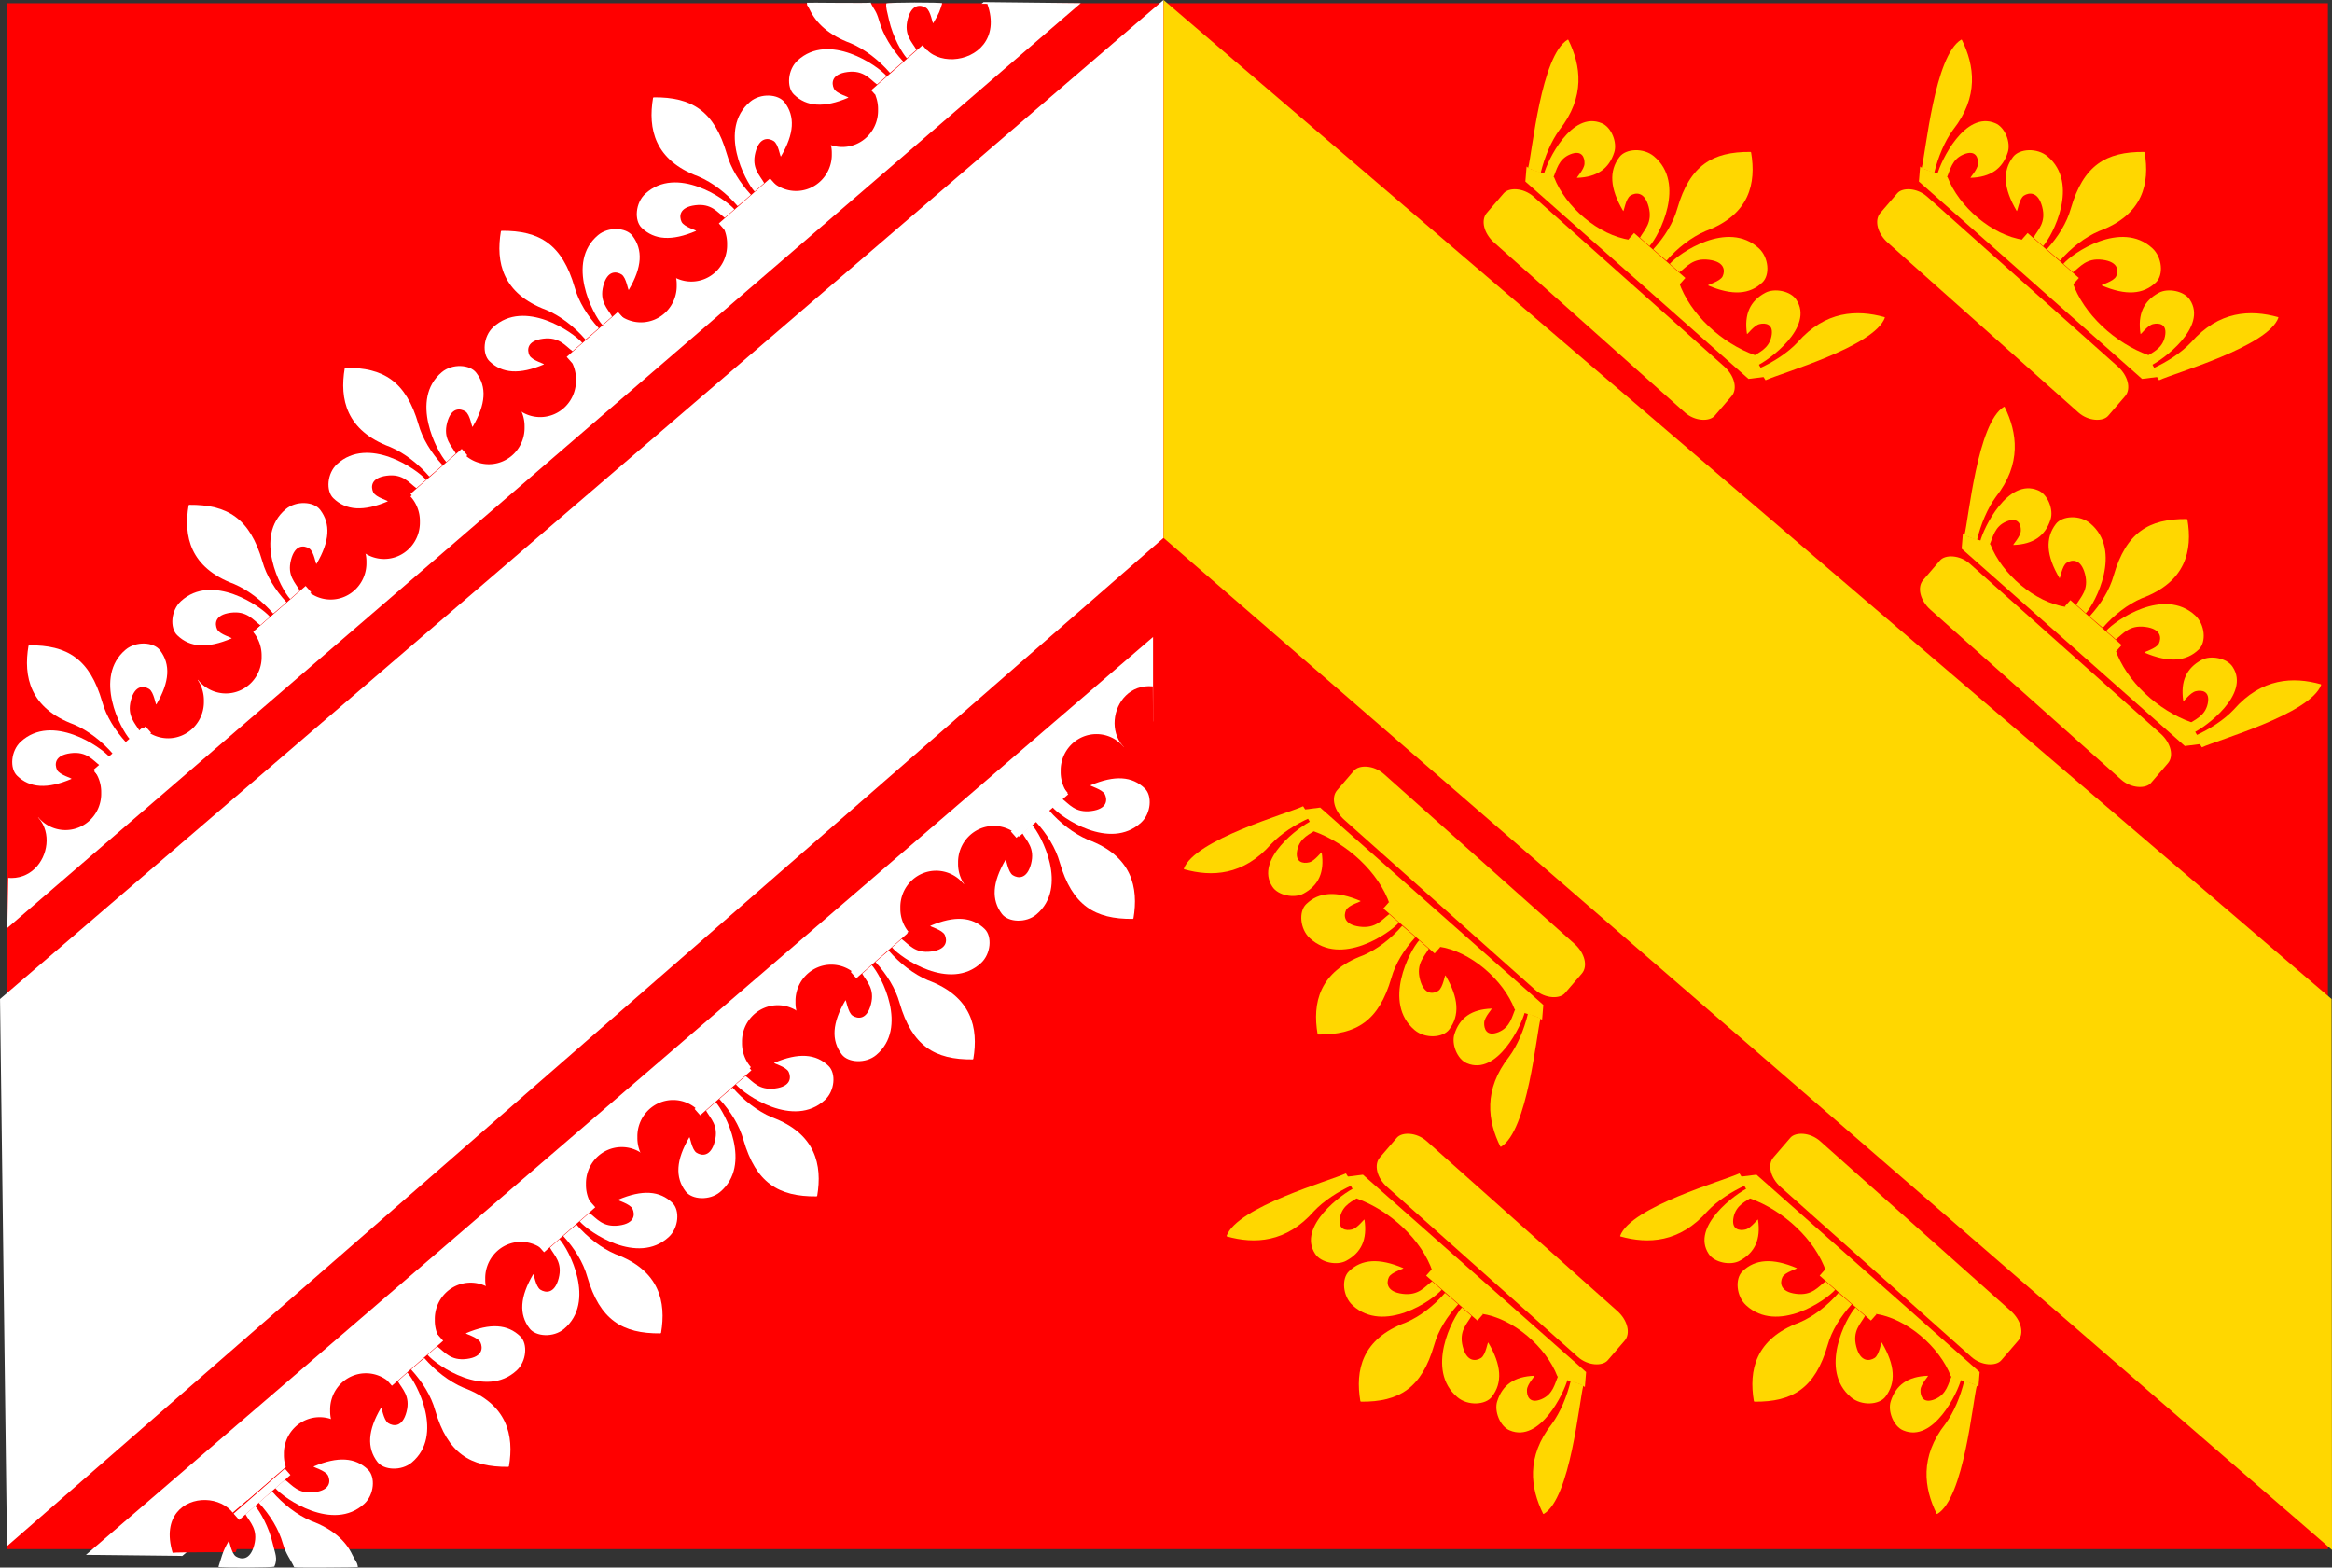 <?xml version="1.0" encoding="UTF-8" standalone="no"?>
<!-- Created with Sodipodi ("http://www.sodipodi.com/") -->
<svg xmlns:inkscape="http://www.inkscape.org/namespaces/inkscape" xmlns:rdf="http://www.w3.org/1999/02/22-rdf-syntax-ns#" xmlns="http://www.w3.org/2000/svg" xmlns:cc="http://creativecommons.org/ns#" xmlns:dc="http://purl.org/dc/elements/1.1/" xmlns:sodipodi="http://sodipodi.sourceforge.net/DTD/sodipodi-0.dtd" xmlns:svg="http://www.w3.org/2000/svg" xmlns:ns1="http://sozi.baierouge.fr" id="svg1350" inkscape:version="0.48.3.1 r9886" viewBox="0 0 324.32 218.01" sodipodi:version="0.34" version="1.1" sodipodi:docname="_svgclean2.svg" xmlns:xlink="http://www.w3.org/1999/xlink">
  <rect x="0" y="0" width="324.32" height="218.01" fill="#333333" stroke="none"/>
  <sodipodi:namedview id="base" bordercolor="#000000" inkscape:window-x="0" inkscape:window-width="674" inkscape:window-height="645" inkscape:window-maximized="0" inkscape:zoom="0.22425739" showgrid="false" borderopacity="1" inkscape:current-layer="svg1350" inkscape:cx="372.955" inkscape:cy="-307.29723" inkscape:window-y="0" borderlayer="top"/>
  <rect id="rect624" style="fill-rule:evenodd;fill:#ff0000" height="215" width="322.84" y="0.45" x=".912"/>
  <path id="path4536" inkscape:connector-curvature="0" sodipodi:nodetypes="ccccccccc" style="fill-rule:evenodd;stroke-width:.994;stroke-opacity:.548;fill:#ffffff" d="m1.237 117.21-0.218 11.85 149.29-128.62-13.52-0.15-135.55 116.92h-0z"/>
  <path id="path4539" sodipodi:rx="1.8945312" sodipodi:ry="1.8945312" style="fill-rule:evenodd;fill:#ff0000" sodipodi:type="arc" d="m43.477-69.386a1.895 1.895 0 1 1 -3.789 0 1.895 1.895 0 1 1 3.789 0z" transform="matrix(2.625 0 0 2.664 7.986 200.12)" sodipodi:cy="-69.38562" sodipodi:cx="41.582031"/>
  <path id="path4540" sodipodi:rx="1.8945312" sodipodi:ry="1.8945312" style="fill-rule:evenodd;fill:#ff0000" sodipodi:type="arc" d="m43.477-69.386a1.895 1.895 0 1 1 -3.789 0 1.895 1.895 0 1 1 3.789 0z" transform="matrix(2.625 0 0 2.664 1.555 206.24)" sodipodi:cy="-69.38562" sodipodi:cx="41.582031"/>
  <path id="path4542" sodipodi:rx="1.8945312" sodipodi:ry="1.8945312" style="fill-rule:evenodd;fill:#ff0000" sodipodi:type="arc" d="m43.477-69.386a1.895 1.895 0 1 1 -3.789 0 1.895 1.895 0 1 1 3.789 0z" transform="matrix(2.625 0 0 2.664 -13.009 218.84)" sodipodi:cy="-69.38562" sodipodi:cx="41.582031"/>
  <path id="path4543" sodipodi:rx="1.8945312" sodipodi:ry="1.8945312" style="fill-rule:evenodd;fill:#ff0000" sodipodi:type="arc" d="m43.477-69.386a1.895 1.895 0 1 1 -3.789 0 1.895 1.895 0 1 1 3.789 0z" transform="matrix(2.625 0 0 2.664 -20.015 224.51)" sodipodi:cy="-69.38562" sodipodi:cx="41.582031"/>
  <path id="path4544" sodipodi:rx="1.8945312" sodipodi:ry="1.8945312" style="fill-rule:evenodd;fill:#ff0000" sodipodi:type="arc" d="m43.477-69.386a1.895 1.895 0 1 1 -3.789 0 1.895 1.895 0 1 1 3.789 0z" transform="matrix(2.625 0 0 2.664 -34.026 237.69)" sodipodi:cy="-69.38562" sodipodi:cx="41.582031"/>
  <path id="path4545" sodipodi:rx="1.8945312" sodipodi:ry="1.8945312" style="fill-rule:evenodd;fill:#ff0000" sodipodi:type="arc" d="m43.477-69.386a1.895 1.895 0 1 1 -3.789 0 1.895 1.895 0 1 1 3.789 0z" transform="matrix(2.625 0 0 2.664 -41.175 244.24)" sodipodi:cy="-69.38562" sodipodi:cx="41.582031"/>
  <path id="path4546" sodipodi:rx="1.8945312" sodipodi:ry="1.8945312" style="fill-rule:evenodd;fill:#ff0000" sodipodi:type="arc" d="m43.477-69.386a1.895 1.895 0 1 1 -3.789 0 1.895 1.895 0 1 1 3.789 0z" transform="matrix(2.625 0 0 2.664 -55.729 257.42)" sodipodi:cy="-69.38562" sodipodi:cx="41.582031"/>
  <path id="path4547" sodipodi:rx="1.8945312" sodipodi:ry="1.8945312" style="fill-rule:evenodd;fill:#ff0000" sodipodi:type="arc" d="m43.477-69.386a1.895 1.895 0 1 1 -3.789 0 1.895 1.895 0 1 1 3.789 0z" transform="matrix(2.625 0 0 2.664 -63.166 263.06)" sodipodi:cy="-69.38562" sodipodi:cx="41.582031"/>
  <path id="path4537" sodipodi:rx="1.8945312" sodipodi:ry="1.8945312" style="fill-rule:evenodd;fill:#ff0000" sodipodi:type="arc" d="m43.477-69.386a1.895 1.895 0 1 1 -3.789 0 1.895 1.895 0 1 1 3.789 0z" transform="matrix(2.625 0 0 2.664 -77.741 276.12)" sodipodi:cy="-69.38562" sodipodi:cx="41.582031"/>
  <path id="path4548" sodipodi:rx="1.8945312" sodipodi:ry="1.8945312" style="fill-rule:evenodd;fill:#ff0000" sodipodi:type="arc" d="m43.477-69.386a1.895 1.895 0 1 1 -3.789 0 1.895 1.895 0 1 1 3.789 0z" transform="matrix(2.625 0 0 2.664 -85.772 282.36)" sodipodi:cy="-69.38562" sodipodi:cx="41.582031"/>
  <path id="path4541" sodipodi:rx="1.8945312" sodipodi:ry="1.8945312" style="fill-rule:evenodd;fill:#ff0000" sodipodi:type="arc" d="m43.477-69.386a1.895 1.895 0 1 1 -3.789 0 1.895 1.895 0 1 1 3.789 0z" transform="matrix(2.625 0 0 2.664 -100.05 295.12)" sodipodi:cy="-69.38562" sodipodi:cx="41.582031"/>
  <path id="path4550" inkscape:connector-curvature="0" sodipodi:nodetypes="cccc" style="fill-rule:evenodd;stroke-opacity:.548;fill:#ff0000" d="m1.268 112.07c7.882 0.3 6.028 10.61-0.218 10.02 0-0.3 0.144-9.95 0.218-10.02z"/>
  <path id="path4551" inkscape:connector-curvature="0" sodipodi:nodetypes="cccccccc" style="fill-rule:evenodd;stroke-opacity:.548;fill:#ff0000" d="m137.31 0.534c3.48 9.768-13.16 10.707-8.82 0.161 0.3 0 8.37-0.218 8.74-0.161h0.08z"/>
  <g id="g4463" style="fill:#ffffff" transform="matrix(1.863 -1.635 1.367 1.543 70.839 303.06)">
    <path id="path628" inkscape:connector-curvature="0" sodipodi:nodetypes="cssccssccccc" style="fill-rule:evenodd;fill:#ffffff" d="m40.048-90.488c1.4-0.554 2.089-1.393 2.163-2.577 0.048-0.711-0.663-1.546-1.423-1.565-2.376-0.065-3.17 3.809-3.156 4.754 0.101 0 0.595-0.01 0.717-0.005 0.109-0.598 0.016-1.329 0.775-1.946s1.095-0.147 1.189 0.233c0.095 0.38-0.35 1.144-0.265 1.106z"/>
    <path id="path629" inkscape:connector-curvature="0" sodipodi:nodetypes="cssccssccccc" style="fill-rule:evenodd;fill:#ffffff" d="m33.703-90.488c-1.399-0.554-2.088-1.393-2.162-2.577-0.048-0.711 0.663-1.546 1.423-1.565 2.376-0.065 3.17 3.809 3.156 4.754-0.101 0-0.595-0.01-0.718-0.005-0.108-0.598-0.015-1.329-0.774-1.946s-1.095-0.147-1.19 0.233c-0.094 0.38 0.351 1.144 0.265 1.106z"/>
    <path id="path630" inkscape:connector-curvature="0" sodipodi:nodetypes="cccccccc" style="fill-rule:evenodd;fill:#ffffff" d="m36.896-99.148c1.614 1.678 2.047 3.385 0.971 6.12-0.369 0.914-0.525 2.01-0.51 3.149-0.156 0.003-0.822-0.004-0.979-0.015 0.014-1.126-0.173-2.31-0.541-3.239-1.246-2.792-0.348-4.687 1.016-6.015h0.043z"/>
    <path id="path631" inkscape:connector-curvature="0" sodipodi:nodetypes="cccccccccccccc" style="fill-rule:evenodd;fill:#ffffff" d="m37.744-89.234c0.33 0.882 0.914 1.215 1.39 1.449-0.726 0.344-1.566-0.03-1.724-0.208 0.019 0.249 0.039 0.921-0.052 1.375-0.062 0.366-0.217 0.577-0.48 0.869-0.273-0.285-0.441-0.515-0.532-0.839-0.11-0.471 0.007-1.139-0.003-1.388-0.126 0.155-1.131 0.528-1.793 0.204 0.616-0.269 1.213-0.581 1.407-1.479 0.072 0.005 1.605 0.004 1.787 0.004v0.013z"/>
    <rect id="rect639" style="fill-rule:evenodd;fill:#ffffff" height=".569" width="3.825" y="-89.853" x="34.943"/>
  </g>
  <g id="g4469" style="fill:#ffffff" transform="matrix(1.863 -1.635 1.367 1.543 93.109 283.52)">
    <path id="path4470" inkscape:connector-curvature="0" sodipodi:nodetypes="cssccssccccc" style="fill-rule:evenodd;fill:#ffffff" d="m40.048-90.488c1.4-0.554 2.089-1.393 2.163-2.577 0.048-0.711-0.663-1.546-1.423-1.565-2.376-0.065-3.17 3.809-3.156 4.754 0.101 0 0.595-0.01 0.717-0.005 0.109-0.598 0.016-1.329 0.775-1.946s1.095-0.147 1.189 0.233c0.095 0.38-0.35 1.144-0.265 1.106z"/>
    <path id="path4471" inkscape:connector-curvature="0" sodipodi:nodetypes="cssccssccccc" style="fill-rule:evenodd;fill:#ffffff" d="m33.703-90.488c-1.399-0.554-2.088-1.393-2.162-2.577-0.048-0.711 0.663-1.546 1.423-1.565 2.376-0.065 3.17 3.809 3.156 4.754-0.101 0-0.595-0.01-0.718-0.005-0.108-0.598-0.015-1.329-0.774-1.946s-1.095-0.147-1.19 0.233c-0.094 0.38 0.351 1.144 0.265 1.106z"/>
    <path id="path4472" inkscape:connector-curvature="0" sodipodi:nodetypes="cccccccc" style="fill-rule:evenodd;fill:#ffffff" d="m36.896-99.148c1.614 1.678 2.047 3.385 0.971 6.12-0.369 0.914-0.525 2.01-0.51 3.149-0.156 0.003-0.822-0.004-0.979-0.015 0.014-1.126-0.173-2.31-0.541-3.239-1.246-2.792-0.348-4.687 1.016-6.015h0.043z"/>
    <path id="path4473" inkscape:connector-curvature="0" sodipodi:nodetypes="cccccccccccccc" style="fill-rule:evenodd;fill:#ffffff" d="m37.744-89.234c0.33 0.882 0.914 1.215 1.39 1.449-0.726 0.344-1.566-0.03-1.724-0.208 0.019 0.249 0.039 0.921-0.052 1.375-0.062 0.366-0.217 0.577-0.48 0.869-0.273-0.285-0.441-0.515-0.532-0.839-0.11-0.471 0.007-1.139-0.003-1.388-0.126 0.155-1.131 0.528-1.793 0.204 0.616-0.269 1.213-0.581 1.407-1.479 0.072 0.005 1.605 0.004 1.787 0.004v0.013z"/>
    <rect id="rect4474" style="fill-rule:evenodd;fill:#ffffff" height=".569" width="3.825" y="-89.853" x="34.943"/>
  </g>
  <g id="g4475" style="fill:#ffffff" transform="matrix(1.863 -1.635 1.367 1.543 114.82 264.46)">
    <path id="path4476" inkscape:connector-curvature="0" sodipodi:nodetypes="cssccssccccc" style="fill-rule:evenodd;fill:#ffffff" d="m40.048-90.488c1.4-0.554 2.089-1.393 2.163-2.577 0.048-0.711-0.663-1.546-1.423-1.565-2.376-0.065-3.17 3.809-3.156 4.754 0.101 0 0.595-0.01 0.717-0.005 0.109-0.598 0.016-1.329 0.775-1.946s1.095-0.147 1.189 0.233c0.095 0.38-0.35 1.144-0.265 1.106z"/>
    <path id="path4477" inkscape:connector-curvature="0" sodipodi:nodetypes="cssccssccccc" style="fill-rule:evenodd;fill:#ffffff" d="m33.703-90.488c-1.399-0.554-2.088-1.393-2.162-2.577-0.048-0.711 0.663-1.546 1.423-1.565 2.376-0.065 3.17 3.809 3.156 4.754-0.101 0-0.595-0.01-0.718-0.005-0.108-0.598-0.015-1.329-0.774-1.946s-1.095-0.147-1.19 0.233c-0.094 0.38 0.351 1.144 0.265 1.106z"/>
    <path id="path4478" inkscape:connector-curvature="0" sodipodi:nodetypes="cccccccc" style="fill-rule:evenodd;fill:#ffffff" d="m36.896-99.148c1.614 1.678 2.047 3.385 0.971 6.12-0.369 0.914-0.525 2.01-0.51 3.149-0.156 0.003-0.822-0.004-0.979-0.015 0.014-1.126-0.173-2.31-0.541-3.239-1.246-2.792-0.348-4.687 1.016-6.015h0.043z"/>
    <path id="path4479" inkscape:connector-curvature="0" sodipodi:nodetypes="cccccccccccccc" style="fill-rule:evenodd;fill:#ffffff" d="m37.744-89.234c0.33 0.882 0.914 1.215 1.39 1.449-0.726 0.344-1.566-0.03-1.724-0.208 0.019 0.249 0.039 0.921-0.052 1.375-0.062 0.366-0.217 0.577-0.48 0.869-0.273-0.285-0.441-0.515-0.532-0.839-0.11-0.471 0.007-1.139-0.003-1.388-0.126 0.155-1.131 0.528-1.793 0.204 0.616-0.269 1.213-0.581 1.407-1.479 0.072 0.005 1.605 0.004 1.787 0.004v0.013z"/>
    <rect id="rect4480" style="fill-rule:evenodd;fill:#ffffff" height=".569" width="3.825" y="-89.853" x="34.943"/>
  </g>
  <g id="g4481" style="fill:#ffffff" transform="matrix(1.863 -1.635 1.367 1.543 136.54 245.41)">
    <path id="path4482" inkscape:connector-curvature="0" sodipodi:nodetypes="cssccssccccc" style="fill-rule:evenodd;fill:#ffffff" d="m40.048-90.488c1.4-0.554 2.089-1.393 2.163-2.577 0.048-0.711-0.663-1.546-1.423-1.565-2.376-0.065-3.17 3.809-3.156 4.754 0.101 0 0.595-0.01 0.717-0.005 0.109-0.598 0.016-1.329 0.775-1.946s1.095-0.147 1.189 0.233c0.095 0.38-0.35 1.144-0.265 1.106z"/>
    <path id="path4483" inkscape:connector-curvature="0" sodipodi:nodetypes="cssccssccccc" style="fill-rule:evenodd;fill:#ffffff" d="m33.703-90.488c-1.399-0.554-2.088-1.393-2.162-2.577-0.048-0.711 0.663-1.546 1.423-1.565 2.376-0.065 3.17 3.809 3.156 4.754-0.101 0-0.595-0.01-0.718-0.005-0.108-0.598-0.015-1.329-0.774-1.946s-1.095-0.147-1.19 0.233c-0.094 0.38 0.351 1.144 0.265 1.106z"/>
    <path id="path4484" inkscape:connector-curvature="0" sodipodi:nodetypes="cccccccc" style="fill-rule:evenodd;fill:#ffffff" d="m36.896-99.148c1.614 1.678 2.047 3.385 0.971 6.12-0.369 0.914-0.525 2.01-0.51 3.149-0.156 0.003-0.822-0.004-0.979-0.015 0.014-1.126-0.173-2.31-0.541-3.239-1.246-2.792-0.348-4.687 1.016-6.015h0.043z"/>
    <path id="path4485" inkscape:connector-curvature="0" sodipodi:nodetypes="cccccccccccccc" style="fill-rule:evenodd;fill:#ffffff" d="m37.744-89.234c0.33 0.882 0.914 1.215 1.39 1.449-0.726 0.344-1.566-0.03-1.724-0.208 0.019 0.249 0.039 0.921-0.052 1.375-0.062 0.366-0.217 0.577-0.48 0.869-0.273-0.285-0.441-0.515-0.532-0.839-0.11-0.471 0.007-1.139-0.003-1.388-0.126 0.155-1.131 0.528-1.793 0.204 0.616-0.269 1.213-0.581 1.407-1.479 0.072 0.005 1.605 0.004 1.787 0.004v0.013z"/>
    <rect id="rect4486" style="fill-rule:evenodd;fill:#ffffff" height=".569" width="3.825" y="-89.853" x="34.943"/>
  </g>
  <g id="g4487" style="fill:#ffffff" transform="matrix(1.863 -1.635 1.367 1.543 157.7 226.85)">
    <path id="path4488" inkscape:connector-curvature="0" sodipodi:nodetypes="cssccssccccc" style="fill-rule:evenodd;fill:#ffffff" d="m40.048-90.488c1.4-0.554 2.089-1.393 2.163-2.577 0.048-0.711-0.663-1.546-1.423-1.565-2.376-0.065-3.17 3.809-3.156 4.754 0.101 0 0.595-0.01 0.717-0.005 0.109-0.598 0.016-1.329 0.775-1.946s1.095-0.147 1.189 0.233c0.095 0.38-0.35 1.144-0.265 1.106z"/>
    <path id="path4489" inkscape:connector-curvature="0" sodipodi:nodetypes="cssccssccccc" style="fill-rule:evenodd;fill:#ffffff" d="m33.703-90.488c-1.399-0.554-2.088-1.393-2.162-2.577-0.048-0.711 0.663-1.546 1.423-1.565 2.376-0.065 3.17 3.809 3.156 4.754-0.101 0-0.595-0.01-0.718-0.005-0.108-0.598-0.015-1.329-0.774-1.946s-1.095-0.147-1.19 0.233c-0.094 0.38 0.351 1.144 0.265 1.106z"/>
    <path id="path4490" inkscape:connector-curvature="0" sodipodi:nodetypes="cccccccc" style="fill-rule:evenodd;fill:#ffffff" d="m36.896-99.148c1.614 1.678 2.047 3.385 0.971 6.12-0.369 0.914-0.525 2.01-0.51 3.149-0.156 0.003-0.822-0.004-0.979-0.015 0.014-1.126-0.173-2.31-0.541-3.239-1.246-2.792-0.348-4.687 1.016-6.015h0.043z"/>
    <path id="path4491" inkscape:connector-curvature="0" sodipodi:nodetypes="cccccccccccccc" style="fill-rule:evenodd;fill:#ffffff" d="m37.744-89.234c0.33 0.882 0.914 1.215 1.39 1.449-0.726 0.344-1.566-0.03-1.724-0.208 0.019 0.249 0.039 0.921-0.052 1.375-0.062 0.366-0.217 0.577-0.48 0.869-0.273-0.285-0.441-0.515-0.532-0.839-0.11-0.471 0.007-1.139-0.003-1.388-0.126 0.155-1.131 0.528-1.793 0.204 0.616-0.269 1.213-0.581 1.407-1.479 0.072 0.005 1.605 0.004 1.787 0.004v0.013z"/>
    <rect id="rect4492" style="fill-rule:evenodd;fill:#ffffff" height=".569" width="3.825" y="-89.853" x="34.943"/>
  </g>
  <path id="path4494" inkscape:connector-curvature="0" sodipodi:nodetypes="csssccsscccccccccccc" style="fill-rule:evenodd;stroke-width:1.288;fill:#ffffff" d="m129.79 3.217c0.93-1.571 0.85-1.581 1.25-2.756 0.08-0.155-7.74-0.149-7.78 0.029-0.07 0.589 0.1 1.021 0.37 2.256 0.56 2.471 1.84 4.648 2.5 5.366 0.19-0.164 1.09-0.987 1.33-1.181-0.62-1.098-1.79-2.075-1.22-4.267 0.57-2.193 1.84-2.016 2.54-1.586 0.69 0.43 0.91 2.338 1.01 2.139z"/>
  <path id="path4495" inkscape:connector-curvature="0" sodipodi:nodetypes="cssccssccccc" style="fill-rule:evenodd;stroke-width:1.288;fill:#ffffff" d="m117.97 13.59c-3.36 1.433-5.79 1.266-7.55-0.439-1.06-1.021-0.88-3.47 0.51-4.743 4.34-3.983 11.12 0.694 12.38 2.177-0.19 0.163-1.12 0.956-1.34 1.163-1.02-0.744-1.85-2.024-4.1-1.735-2.26 0.29-2.24 1.564-1.9 2.304 0.34 0.741 2.21 1.193 2 1.273z"/>
  <path id="path4496" inkscape:connector-curvature="0" sodipodi:nodetypes="cccccssssc" style="fill-rule:evenodd;stroke-width:1.288;fill:#ffffff" d="m121.08 0.358c0.5 1.085 0.75 1.013 1.18 2.508 0.56 2.013 1.77 3.959 3.35 5.692-0.28 0.261-1.53 1.337-1.84 1.577-1.52-1.759-3.48-3.281-5.44-4.112-1.53-0.568-2.74-1.268-3.68-2.066s-1.6-1.693-2.06-2.652c-0.45-0.958-0.29-0.198-0.37-0.926 0-0.04 8.86 0.097 8.86-0.021z"/>
  <path id="path4497" inkscape:connector-curvature="0" sodipodi:nodetypes="cccccccccccccc" style="fill-rule:evenodd;stroke-width:1.288;fill:#ffffff" d="m127.21 8.92c1.83 0.82 3.37 0.381 4.58-0.038-0.89 1.719-2.96 2.516-3.5 2.499 0.37 0.353 1.33 1.357 1.78 2.206 0.39 0.665 0.38 1.245 0.29 2.125-0.89 0.005-1.52-0.074-2.13-0.426-0.85-0.546-1.55-1.767-1.91-2.135-0.02 0.445-1.38 2.664-3.06 3.245 0.78-1.421 1.47-2.879 0.6-4.581 0.14-0.111 3-2.618 3.34-2.915l0.01 0.02z"/>
  <rect id="rect4498" style="fill-rule:evenodd;stroke-width:1.179;fill:#ffffff" transform="matrix(.752 -.66 .663 .749 0 0)" height="1.173" width="9.481" y="89.332" x="82.364"/>
  <path id="path4747" inkscape:connector-curvature="0" sodipodi:nodetypes="ccccccc" style="fill-rule:evenodd;stroke-width:.994;stroke-opacity:.548;fill:#ffffff" d="m160.36 100.33v-11.737l-148.41 127.65 13.408 0.15 135-116.06z"/>
  <path id="path4748" sodipodi:rx="1.8945312" sodipodi:ry="1.8945312" style="fill-rule:evenodd;fill:#ff0000" sodipodi:type="arc" d="m43.477-69.386a1.895 1.895 0 1 1 -3.789 0 1.895 1.895 0 1 1 3.789 0z" transform="matrix(-2.625 0 0 -2.664 153.61 17.419)" sodipodi:cy="-69.38562" sodipodi:cx="41.582031"/>
  <path id="path4749" sodipodi:rx="1.8945312" sodipodi:ry="1.8945312" style="fill-rule:evenodd;fill:#ff0000" sodipodi:type="arc" d="m43.477-69.386a1.895 1.895 0 1 1 -3.789 0 1.895 1.895 0 1 1 3.789 0z" transform="matrix(-2.625 0 0 -2.664 160.04 11.308)" sodipodi:cy="-69.38562" sodipodi:cx="41.582031"/>
  <path id="path4750" sodipodi:rx="1.8945312" sodipodi:ry="1.8945312" style="fill-rule:evenodd;fill:#ff0000" sodipodi:type="arc" d="m43.477-69.386a1.895 1.895 0 1 1 -3.789 0 1.895 1.895 0 1 1 3.789 0z" transform="matrix(-2.625 0 0 -2.664 174.6 -1.294)" sodipodi:cy="-69.38562" sodipodi:cx="41.582031"/>
  <path id="path4751" sodipodi:rx="1.8945312" sodipodi:ry="1.8945312" style="fill-rule:evenodd;fill:#ff0000" sodipodi:type="arc" d="m43.477-69.386a1.895 1.895 0 1 1 -3.789 0 1.895 1.895 0 1 1 3.789 0z" transform="matrix(-2.625 0 0 -2.664 181.61 -6.965)" sodipodi:cy="-69.38562" sodipodi:cx="41.582031"/>
  <path id="path4752" sodipodi:rx="1.8945312" sodipodi:ry="1.8945312" style="fill-rule:evenodd;fill:#ff0000" sodipodi:type="arc" d="m43.477-69.386a1.895 1.895 0 1 1 -3.789 0 1.895 1.895 0 1 1 3.789 0z" transform="matrix(-2.625 0 0 -2.664 195.62 -20.15)" sodipodi:cy="-69.38562" sodipodi:cx="41.582031"/>
  <path id="path4753" sodipodi:rx="1.8945312" sodipodi:ry="1.8945312" style="fill-rule:evenodd;fill:#ff0000" sodipodi:type="arc" d="m43.477-69.386a1.895 1.895 0 1 1 -3.789 0 1.895 1.895 0 1 1 3.789 0z" transform="matrix(-2.625 0 0 -2.664 202.77 -26.692)" sodipodi:cy="-69.38562" sodipodi:cx="41.582031"/>
  <path id="path4754" sodipodi:rx="1.8945312" sodipodi:ry="1.8945312" style="fill-rule:evenodd;fill:#ff0000" sodipodi:type="arc" d="m43.477-69.386a1.895 1.895 0 1 1 -3.789 0 1.895 1.895 0 1 1 3.789 0z" transform="matrix(-2.625 0 0 -2.664 217.32 -39.877)" sodipodi:cy="-69.38562" sodipodi:cx="41.582031"/>
  <path id="path4755" sodipodi:rx="1.8945312" sodipodi:ry="1.8945312" style="fill-rule:evenodd;fill:#ff0000" sodipodi:type="arc" d="m43.477-69.386a1.895 1.895 0 1 1 -3.789 0 1.895 1.895 0 1 1 3.789 0z" transform="matrix(-2.625 0 0 -2.664 224.76 -45.518)" sodipodi:cy="-69.38562" sodipodi:cx="41.582031"/>
  <path id="path4756" sodipodi:rx="1.8945312" sodipodi:ry="1.8945312" style="fill-rule:evenodd;fill:#ff0000" sodipodi:type="arc" d="m43.477-69.386a1.895 1.895 0 1 1 -3.789 0 1.895 1.895 0 1 1 3.789 0z" transform="matrix(-2.625 0 0 -2.664 239.34 -58.58)" sodipodi:cy="-69.38562" sodipodi:cx="41.582031"/>
  <path id="path4757" sodipodi:rx="1.8945312" sodipodi:ry="1.8945312" style="fill-rule:evenodd;fill:#ff0000" sodipodi:type="arc" d="m43.477-69.386a1.895 1.895 0 1 1 -3.789 0 1.895 1.895 0 1 1 3.789 0z" transform="matrix(-2.625 0 0 -2.664 247.37 -64.814)" sodipodi:cy="-69.38562" sodipodi:cx="41.582031"/>
  <path id="path4758" sodipodi:rx="1.8945312" sodipodi:ry="1.8945312" style="fill-rule:evenodd;fill:#ff0000" sodipodi:type="arc" d="m43.477-69.386a1.895 1.895 0 1 1 -3.789 0 1.895 1.895 0 1 1 3.789 0z" transform="matrix(-2.625 0 0 -2.664 261.64 -77.58)" sodipodi:cy="-69.38562" sodipodi:cx="41.582031"/>
  <path id="path4759" inkscape:connector-curvature="0" sodipodi:nodetypes="ccc" style="fill-rule:evenodd;stroke-opacity:.548;fill:#ff0000" d="m160.33 105.47c-7.89-0.29-6.25-10.608 0-10.014 0 0.296 0.07 9.944 0 10.014z"/>
  <path id="path4760" inkscape:connector-curvature="0" sodipodi:nodetypes="ccccc" style="fill-rule:evenodd;stroke-opacity:.548;fill:#ff0000" d="m24.005 215.95c-3.049-10.1 12.344-9.43 8.775-0.08-0.297 0-8.329 0-8.7 0.08h-0.075z"/>
  <g id="g4761" style="fill:#ffffff" transform="matrix(-1.863 1.635 -1.367 -1.543 90.755 -85.514)">
    <path id="path4762" inkscape:connector-curvature="0" sodipodi:nodetypes="cssccssccccc" style="fill-rule:evenodd;fill:#ffffff" d="m40.048-90.488c1.4-0.554 2.089-1.393 2.163-2.577 0.048-0.711-0.663-1.546-1.423-1.565-2.376-0.065-3.17 3.809-3.156 4.754 0.101 0 0.595-0.01 0.717-0.005 0.109-0.598 0.016-1.329 0.775-1.946s1.095-0.147 1.189 0.233c0.095 0.38-0.35 1.144-0.265 1.106z"/>
    <path id="path4763" inkscape:connector-curvature="0" sodipodi:nodetypes="cssccssccccc" style="fill-rule:evenodd;fill:#ffffff" d="m33.703-90.488c-1.399-0.554-2.088-1.393-2.162-2.577-0.048-0.711 0.663-1.546 1.423-1.565 2.376-0.065 3.17 3.809 3.156 4.754-0.101 0-0.595-0.01-0.718-0.005-0.108-0.598-0.015-1.329-0.774-1.946s-1.095-0.147-1.19 0.233c-0.094 0.38 0.351 1.144 0.265 1.106z"/>
    <path id="path4764" inkscape:connector-curvature="0" sodipodi:nodetypes="cccccccc" style="fill-rule:evenodd;fill:#ffffff" d="m36.896-99.148c1.614 1.678 2.047 3.385 0.971 6.12-0.369 0.914-0.525 2.01-0.51 3.149-0.156 0.003-0.822-0.004-0.979-0.015 0.014-1.126-0.173-2.31-0.541-3.239-1.246-2.792-0.348-4.687 1.016-6.015h0.043z"/>
    <path id="path4765" inkscape:connector-curvature="0" sodipodi:nodetypes="cccccccccccccc" style="fill-rule:evenodd;fill:#ffffff" d="m37.744-89.234c0.33 0.882 0.914 1.215 1.39 1.449-0.726 0.344-1.566-0.03-1.724-0.208 0.019 0.249 0.039 0.921-0.052 1.375-0.062 0.366-0.217 0.577-0.48 0.869-0.273-0.285-0.441-0.515-0.532-0.839-0.11-0.471 0.007-1.139-0.003-1.388-0.126 0.155-1.131 0.528-1.793 0.204 0.616-0.269 1.213-0.581 1.407-1.479 0.072 0.005 1.605 0.004 1.787 0.004v0.013z"/>
    <rect id="rect4766" style="fill-rule:evenodd;fill:#ffffff" height=".569" width="3.825" y="-89.853" x="34.943"/>
  </g>
  <g id="g4767" style="fill:#ffffff" transform="matrix(-1.863 1.635 -1.367 -1.543 68.484 -65.973)">
    <path id="path4768" inkscape:connector-curvature="0" sodipodi:nodetypes="cssccssccccc" style="fill-rule:evenodd;fill:#ffffff" d="m40.048-90.488c1.4-0.554 2.089-1.393 2.163-2.577 0.048-0.711-0.663-1.546-1.423-1.565-2.376-0.065-3.17 3.809-3.156 4.754 0.101 0 0.595-0.01 0.717-0.005 0.109-0.598 0.016-1.329 0.775-1.946s1.095-0.147 1.189 0.233c0.095 0.38-0.35 1.144-0.265 1.106z"/>
    <path id="path4769" inkscape:connector-curvature="0" sodipodi:nodetypes="cssccssccccc" style="fill-rule:evenodd;fill:#ffffff" d="m33.703-90.488c-1.399-0.554-2.088-1.393-2.162-2.577-0.048-0.711 0.663-1.546 1.423-1.565 2.376-0.065 3.17 3.809 3.156 4.754-0.101 0-0.595-0.01-0.718-0.005-0.108-0.598-0.015-1.329-0.774-1.946s-1.095-0.147-1.19 0.233c-0.094 0.38 0.351 1.144 0.265 1.106z"/>
    <path id="path4770" inkscape:connector-curvature="0" sodipodi:nodetypes="cccccccc" style="fill-rule:evenodd;fill:#ffffff" d="m36.896-99.148c1.614 1.678 2.047 3.385 0.971 6.12-0.369 0.914-0.525 2.01-0.51 3.149-0.156 0.003-0.822-0.004-0.979-0.015 0.014-1.126-0.173-2.31-0.541-3.239-1.246-2.792-0.348-4.687 1.016-6.015h0.043z"/>
    <path id="path4771" inkscape:connector-curvature="0" sodipodi:nodetypes="cccccccccccccc" style="fill-rule:evenodd;fill:#ffffff" d="m37.744-89.234c0.33 0.882 0.914 1.215 1.39 1.449-0.726 0.344-1.566-0.03-1.724-0.208 0.019 0.249 0.039 0.921-0.052 1.375-0.062 0.366-0.217 0.577-0.48 0.869-0.273-0.285-0.441-0.515-0.532-0.839-0.11-0.471 0.007-1.139-0.003-1.388-0.126 0.155-1.131 0.528-1.793 0.204 0.616-0.269 1.213-0.581 1.407-1.479 0.072 0.005 1.605 0.004 1.787 0.004v0.013z"/>
    <rect id="rect4772" style="fill-rule:evenodd;fill:#ffffff" height=".569" width="3.825" y="-89.853" x="34.943"/>
  </g>
  <g id="g4773" style="fill:#ffffff" transform="matrix(-1.863 1.635 -1.367 -1.543 46.771 -46.921)">
    <path id="path4774" inkscape:connector-curvature="0" sodipodi:nodetypes="cssccssccccc" style="fill-rule:evenodd;fill:#ffffff" d="m40.048-90.488c1.4-0.554 2.089-1.393 2.163-2.577 0.048-0.711-0.663-1.546-1.423-1.565-2.376-0.065-3.17 3.809-3.156 4.754 0.101 0 0.595-0.01 0.717-0.005 0.109-0.598 0.016-1.329 0.775-1.946s1.095-0.147 1.189 0.233c0.095 0.38-0.35 1.144-0.265 1.106z"/>
    <path id="path4775" inkscape:connector-curvature="0" sodipodi:nodetypes="cssccssccccc" style="fill-rule:evenodd;fill:#ffffff" d="m33.703-90.488c-1.399-0.554-2.088-1.393-2.162-2.577-0.048-0.711 0.663-1.546 1.423-1.565 2.376-0.065 3.17 3.809 3.156 4.754-0.101 0-0.595-0.01-0.718-0.005-0.108-0.598-0.015-1.329-0.774-1.946s-1.095-0.147-1.19 0.233c-0.094 0.38 0.351 1.144 0.265 1.106z"/>
    <path id="path4776" inkscape:connector-curvature="0" sodipodi:nodetypes="cccccccc" style="fill-rule:evenodd;fill:#ffffff" d="m36.896-99.148c1.614 1.678 2.047 3.385 0.971 6.12-0.369 0.914-0.525 2.01-0.51 3.149-0.156 0.003-0.822-0.004-0.979-0.015 0.014-1.126-0.173-2.31-0.541-3.239-1.246-2.792-0.348-4.687 1.016-6.015h0.043z"/>
    <path id="path4777" inkscape:connector-curvature="0" sodipodi:nodetypes="cccccccccccccc" style="fill-rule:evenodd;fill:#ffffff" d="m37.744-89.234c0.33 0.882 0.914 1.215 1.39 1.449-0.726 0.344-1.566-0.03-1.724-0.208 0.019 0.249 0.039 0.921-0.052 1.375-0.062 0.366-0.217 0.577-0.48 0.869-0.273-0.285-0.441-0.515-0.532-0.839-0.11-0.471 0.007-1.139-0.003-1.388-0.126 0.155-1.131 0.528-1.793 0.204 0.616-0.269 1.213-0.581 1.407-1.479 0.072 0.005 1.605 0.004 1.787 0.004v0.013z"/>
    <rect id="rect4778" style="fill-rule:evenodd;fill:#ffffff" height=".569" width="3.825" y="-89.853" x="34.943"/>
  </g>
  <g id="g4779" style="fill:#ffffff" transform="matrix(-1.863 1.635 -1.367 -1.543 25.057 -27.869)">
    <path id="path4780" inkscape:connector-curvature="0" sodipodi:nodetypes="cssccssccccc" style="fill-rule:evenodd;fill:#ffffff" d="m40.048-90.488c1.4-0.554 2.089-1.393 2.163-2.577 0.048-0.711-0.663-1.546-1.423-1.565-2.376-0.065-3.17 3.809-3.156 4.754 0.101 0 0.595-0.01 0.717-0.005 0.109-0.598 0.016-1.329 0.775-1.946s1.095-0.147 1.189 0.233c0.095 0.38-0.35 1.144-0.265 1.106z"/>
    <path id="path4781" inkscape:connector-curvature="0" sodipodi:nodetypes="cssccssccccc" style="fill-rule:evenodd;fill:#ffffff" d="m33.703-90.488c-1.399-0.554-2.088-1.393-2.162-2.577-0.048-0.711 0.663-1.546 1.423-1.565 2.376-0.065 3.17 3.809 3.156 4.754-0.101 0-0.595-0.01-0.718-0.005-0.108-0.598-0.015-1.329-0.774-1.946s-1.095-0.147-1.19 0.233c-0.094 0.38 0.351 1.144 0.265 1.106z"/>
    <path id="path4782" inkscape:connector-curvature="0" sodipodi:nodetypes="cccccccc" style="fill-rule:evenodd;fill:#ffffff" d="m36.896-99.148c1.614 1.678 2.047 3.385 0.971 6.12-0.369 0.914-0.525 2.01-0.51 3.149-0.156 0.003-0.822-0.004-0.979-0.015 0.014-1.126-0.173-2.31-0.541-3.239-1.246-2.792-0.348-4.687 1.016-6.015h0.043z"/>
    <path id="path4783" inkscape:connector-curvature="0" sodipodi:nodetypes="cccccccccccccc" style="fill-rule:evenodd;fill:#ffffff" d="m37.744-89.234c0.33 0.882 0.914 1.215 1.39 1.449-0.726 0.344-1.566-0.03-1.724-0.208 0.019 0.249 0.039 0.921-0.052 1.375-0.062 0.366-0.217 0.577-0.48 0.869-0.273-0.285-0.441-0.515-0.532-0.839-0.11-0.471 0.007-1.139-0.003-1.388-0.126 0.155-1.131 0.528-1.793 0.204 0.616-0.269 1.213-0.581 1.407-1.479 0.072 0.005 1.605 0.004 1.787 0.004v0.013z"/>
    <rect id="rect4784" style="fill-rule:evenodd;fill:#ffffff" height=".569" width="3.825" y="-89.853" x="34.943"/>
  </g>
  <g id="g4785" style="fill:#ffffff" transform="matrix(-1.863 1.635 -1.367 -1.543 3.9 -9.306)">
    <path id="path4786" inkscape:connector-curvature="0" sodipodi:nodetypes="cssccssccccc" style="fill-rule:evenodd;fill:#ffffff" d="m40.048-90.488c1.4-0.554 2.089-1.393 2.163-2.577 0.048-0.711-0.663-1.546-1.423-1.565-2.376-0.065-3.17 3.809-3.156 4.754 0.101 0 0.595-0.01 0.717-0.005 0.109-0.598 0.016-1.329 0.775-1.946s1.095-0.147 1.189 0.233c0.095 0.38-0.35 1.144-0.265 1.106z"/>
    <path id="path4787" inkscape:connector-curvature="0" sodipodi:nodetypes="cssccssccccc" style="fill-rule:evenodd;fill:#ffffff" d="m33.703-90.488c-1.399-0.554-2.088-1.393-2.162-2.577-0.048-0.711 0.663-1.546 1.423-1.565 2.376-0.065 3.17 3.809 3.156 4.754-0.101 0-0.595-0.01-0.718-0.005-0.108-0.598-0.015-1.329-0.774-1.946s-1.095-0.147-1.19 0.233c-0.094 0.38 0.351 1.144 0.265 1.106z"/>
    <path id="path4788" inkscape:connector-curvature="0" sodipodi:nodetypes="cccccccc" style="fill-rule:evenodd;fill:#ffffff" d="m36.896-99.148c1.614 1.678 2.047 3.385 0.971 6.12-0.369 0.914-0.525 2.01-0.51 3.149-0.156 0.003-0.822-0.004-0.979-0.015 0.014-1.126-0.173-2.31-0.541-3.239-1.246-2.792-0.348-4.687 1.016-6.015h0.043z"/>
    <path id="path4789" inkscape:connector-curvature="0" sodipodi:nodetypes="cccccccccccccc" style="fill-rule:evenodd;fill:#ffffff" d="m37.744-89.234c0.33 0.882 0.914 1.215 1.39 1.449-0.726 0.344-1.566-0.03-1.724-0.208 0.019 0.249 0.039 0.921-0.052 1.375-0.062 0.366-0.217 0.577-0.48 0.869-0.273-0.285-0.441-0.515-0.532-0.839-0.11-0.471 0.007-1.139-0.003-1.388-0.126 0.155-1.131 0.528-1.793 0.204 0.616-0.269 1.213-0.581 1.407-1.479 0.072 0.005 1.605 0.004 1.787 0.004v0.013z"/>
    <rect id="rect4790" style="fill-rule:evenodd;fill:#ffffff" height=".569" width="3.825" y="-89.853" x="34.943"/>
  </g>
  <path id="path4791" inkscape:connector-curvature="0" sodipodi:nodetypes="csssccssccccccccccc" style="fill-rule:evenodd;stroke-width:1.288;fill:#ffffff" d="m31.802 214.33c-0.926 1.57-1.018 2.4-1.426 3.58-0.08 0.15 7.679 0.12 7.78-0.03 0.513-1.15 0.084-1.85-0.193-3.08-0.554-2.47-1.837-4.65-2.496-5.37-0.187 0.17-1.094 0.99-1.329 1.18 0.614 1.1 1.787 2.08 1.216 4.27-0.572 2.19-1.839 2.02-2.535 1.59-0.695-0.44-0.911-2.34-1.017-2.14z"/>
  <path id="path4792" inkscape:connector-curvature="0" sodipodi:nodetypes="cssccssccccc" style="fill-rule:evenodd;stroke-width:1.288;fill:#ffffff" d="m43.623 203.95c3.365-1.43 5.795-1.26 7.551 0.44 1.061 1.02 0.879 3.47-0.512 4.75-4.338 3.98-11.112-0.7-12.377-2.18 0.187-0.16 1.121-0.96 1.343-1.16 1.018 0.74 1.844 2.02 4.102 1.73 2.257-0.29 2.24-1.56 1.898-2.3s-2.216-1.2-2.005-1.28z"/>
  <path id="path4793" inkscape:connector-curvature="0" sodipodi:nodetypes="cccccssss" style="fill-rule:evenodd;stroke-width:1.288;fill:#ffffff" d="m40.912 217.97c-0.499-1.09-1.142-1.8-1.575-3.29-0.561-2.01-1.768-3.96-3.353-5.69 0.286-0.26 1.536-1.34 1.845-1.58 1.512 1.76 3.478 3.28 5.433 4.11 1.535 0.57 2.743 1.27 3.681 2.07s1.605 1.69 2.058 2.65 0.69 0.98 0.771 1.71c0 0.04-8.783 0.11-8.86 0.02z"/>
  <path id="path4794" inkscape:connector-curvature="0" sodipodi:nodetypes="cccccccccccccc" style="fill-rule:evenodd;stroke-width:1.288;fill:#ffffff" d="m34.381 208.62c-1.821-0.82-3.363-0.38-4.571 0.04 0.884-1.72 2.96-2.51 3.497-2.5-0.376-0.35-1.331-1.35-1.782-2.2-0.386-0.67-0.384-1.25-0.294-2.13 0.898 0 1.526 0.08 2.138 0.43 0.849 0.54 1.544 1.76 1.903 2.13 0.023-0.44 1.386-2.66 3.061-3.24-0.78 1.42-1.465 2.88-0.6 4.58-0.14 0.11-2.995 2.62-3.334 2.91l-0.018-0.02z"/>
  <rect id="rect4795" style="fill-rule:evenodd;stroke-width:1.179;fill:#ffffff" transform="matrix(-.752 .66 -.663 -.749 0 0)" height="1.173" width="9.481" y="-180.77" x="105.66"/>
  <path id="path4796" inkscape:connector-curvature="0" sodipodi:nodetypes="ccccc" style="fill-rule:evenodd;stroke-opacity:.548;fill:#ffffff" d="m0.004 138.94 161.81-138.94v74.812l-160.84 140.23-0.97-76.1z"/>
  <path id="path4797" inkscape:connector-curvature="0" sodipodi:nodetypes="ccccc" style="fill-rule:evenodd;stroke-opacity:.548;fill:#ffd700" d="m324.26 138.94-162.44-138.94v74.812l162.5 140.75-0.06-76.62z"/>
  <g id="g4922" style="fill:#ffd700" transform="matrix(1.904 0 0 1.9 -47.588 225.83)">
    <rect id="rect4836" style="fill-rule:evenodd;stroke-width:1.179;fill:#ffd700" rx="1.816" ry="1.264" transform="matrix(-.746 -.666 -.652 .758 0 0)" width="22.305" y="-169.23" x="-56.246" height="4.428"/>
    <path id="path4838" style="fill-rule:evenodd;stroke-width:1.288;fill:#ffd700" d="m40.048-90.488c1.4-0.554 2.089-1.393 2.163-2.577 0.048-0.711-0.663-1.546-1.423-1.565-2.376-0.065-3.17 3.809-3.156 4.754 0.101 0 0.595-0.01 0.717-0.005 0.109-0.598 0.016-1.329 0.775-1.946s1.095-0.147 1.189 0.233c0.095 0.38-0.35 1.144-0.265 1.106z" sodipodi:nodetypes="cssccssccccc" inkscape:connector-curvature="0" transform="matrix(-.979 -.86 -.718 .812 117.79 4.5)"/>
    <path id="path4839" style="fill-rule:evenodd;stroke-width:1.288;fill:#ffd700" d="m33.703-90.488c-1.399-0.554-2.088-1.393-2.162-2.577-0.048-0.711 0.663-1.546 1.423-1.565 2.376-0.065 3.17 3.809 3.156 4.754-0.101 0-0.595-0.01-0.718-0.005-0.108-0.598-0.015-1.329-0.774-1.946s-1.095-0.147-1.19 0.233c-0.094 0.38 0.351 1.144 0.265 1.106z" sodipodi:nodetypes="cssccssccccc" inkscape:connector-curvature="0" transform="matrix(-.979 -.86 -.718 .812 117.79 4.5)"/>
    <path id="path4840" style="fill-rule:evenodd;stroke-width:1.288;fill:#ffd700" d="m36.896-99.148c1.614 1.678 2.047 3.385 0.971 6.12-0.369 0.914-0.525 2.01-0.51 3.149-0.156 0.003-0.822-0.004-0.979-0.015 0.014-1.126-0.173-2.31-0.541-3.239-1.246-2.792-0.348-4.687 1.016-6.015h0.043z" sodipodi:nodetypes="cccccccc" inkscape:connector-curvature="0" transform="matrix(-.979 -.86 -.718 .812 117.79 4.5)"/>
    <rect id="rect4842" style="fill-rule:evenodd;stroke-width:1.179;fill:#ffd700" transform="matrix(-.979 -.86 -.718 .812 117.79 4.5)" height=".569" width="3.825" y="-89.853" x="34.943"/>
    <g id="g4902" style="fill:#ffd700">
      <path id="path4833" inkscape:connector-curvature="0" sodipodi:nodetypes="cssccssccccc" style="fill-rule:evenodd;stroke-width:1.288;fill:#ffd700" d="m140.19-105.84c1.46-0.05 2.33-0.67 2.71-1.86 0.24-0.72-0.2-1.85-0.91-2.14-2.21-0.94-3.99 2.77-4.23 3.75 0.1 0.04 0.56 0.21 0.68 0.26 0.26-0.58 0.37-1.37 1.24-1.73 0.88-0.36 1.07 0.25 1.05 0.68-0.01 0.43-0.63 1.05-0.54 1.04z"/>
      <path id="path4834" inkscape:connector-curvature="0" sodipodi:nodetypes="cccccccc" style="fill-rule:evenodd;stroke-width:1.288;fill:#ffd700" d="m139.51-115.96c-1.96 1.15-2.59 8.24-2.9 9.41 0.14 0.07 0.77 0.3 0.92 0.35 0.28-1.17 0.77-2.33 1.37-3.15 1.91-2.43 1.57-4.72 0.65-6.59l-0.02-0.01-0.02-0.01z"/>
    </g>
    <g id="g4905" style="fill:#ffd700" transform="matrix(-.184 -.983 -.983 .184 74.353 62.866)">
      <path id="path4906" inkscape:connector-curvature="0" sodipodi:nodetypes="cssccssccccc" style="fill-rule:evenodd;stroke-width:1.288;fill:#ffd700" d="m140.19-105.84c1.46-0.05 2.33-0.67 2.71-1.86 0.24-0.72-0.2-1.85-0.91-2.14-2.21-0.94-3.99 2.77-4.23 3.75 0.1 0.04 0.56 0.21 0.68 0.26 0.26-0.58 0.37-1.37 1.24-1.73 0.88-0.36 1.07 0.25 1.05 0.68-0.01 0.43-0.63 1.05-0.54 1.04z"/>
      <path id="path4907" inkscape:connector-curvature="0" sodipodi:nodetypes="cccccccc" style="fill-rule:evenodd;stroke-width:1.288;fill:#ffd700" d="m139.51-115.96c-1.96 1.15-2.59 8.24-2.9 9.41 0.14 0.07 0.77 0.3 0.92 0.35 0.28-1.17 0.77-2.33 1.37-3.15 1.91-2.43 1.57-4.72 0.65-6.59l-0.02-0.01-0.02-0.01z"/>
    </g>
    <path id="path4921" inkscape:connector-curvature="0" sodipodi:nodetypes="cccccccccc" style="fill-rule:evenodd;fill:#ffd700" d="m144.07-101.3 3.55 3.073c0.8 2.367 3.14 4.498 5.56 5.366 0 0.316 0.64 1.263 0.8 1.578l-1.27 0.159-16.3-14.446 0.09-1.1c0.32 0.31 1.45 0.47 2.01 0.79 0.81 2.13 3.23 4.26 5.56 4.58z"/>
  </g>
  <g id="g4935" style="fill:#ffd700" transform="matrix(1.904 0 0 1.9 7.143 225.83)">
    <rect id="rect4936" style="fill-rule:evenodd;stroke-width:1.179;fill:#ffd700" rx="1.816" ry="1.264" transform="matrix(-.746 -.666 -.652 .758 0 0)" width="22.305" y="-169.23" x="-56.246" height="4.428"/>
    <path id="path4937" style="fill-rule:evenodd;stroke-width:1.288;fill:#ffd700" d="m40.048-90.488c1.4-0.554 2.089-1.393 2.163-2.577 0.048-0.711-0.663-1.546-1.423-1.565-2.376-0.065-3.17 3.809-3.156 4.754 0.101 0 0.595-0.01 0.717-0.005 0.109-0.598 0.016-1.329 0.775-1.946s1.095-0.147 1.189 0.233c0.095 0.38-0.35 1.144-0.265 1.106z" sodipodi:nodetypes="cssccssccccc" inkscape:connector-curvature="0" transform="matrix(-.979 -.86 -.718 .812 117.79 4.5)"/>
    <path id="path4938" style="fill-rule:evenodd;stroke-width:1.288;fill:#ffd700" d="m33.703-90.488c-1.399-0.554-2.088-1.393-2.162-2.577-0.048-0.711 0.663-1.546 1.423-1.565 2.376-0.065 3.17 3.809 3.156 4.754-0.101 0-0.595-0.01-0.718-0.005-0.108-0.598-0.015-1.329-0.774-1.946s-1.095-0.147-1.19 0.233c-0.094 0.38 0.351 1.144 0.265 1.106z" sodipodi:nodetypes="cssccssccccc" inkscape:connector-curvature="0" transform="matrix(-.979 -.86 -.718 .812 117.79 4.5)"/>
    <path id="path4939" style="fill-rule:evenodd;stroke-width:1.288;fill:#ffd700" d="m36.896-99.148c1.614 1.678 2.047 3.385 0.971 6.12-0.369 0.914-0.525 2.01-0.51 3.149-0.156 0.003-0.822-0.004-0.979-0.015 0.014-1.126-0.173-2.31-0.541-3.239-1.246-2.792-0.348-4.687 1.016-6.015h0.043z" sodipodi:nodetypes="cccccccc" inkscape:connector-curvature="0" transform="matrix(-.979 -.86 -.718 .812 117.79 4.5)"/>
    <rect id="rect4940" style="fill-rule:evenodd;stroke-width:1.179;fill:#ffd700" transform="matrix(-.979 -.86 -.718 .812 117.79 4.5)" height=".569" width="3.825" y="-89.853" x="34.943"/>
    <g id="g4941" style="fill:#ffd700">
      <path id="path4942" inkscape:connector-curvature="0" sodipodi:nodetypes="cssccssccccc" style="fill-rule:evenodd;stroke-width:1.288;fill:#ffd700" d="m140.19-105.84c1.46-0.05 2.33-0.67 2.71-1.86 0.24-0.72-0.2-1.85-0.91-2.14-2.21-0.94-3.99 2.77-4.23 3.75 0.1 0.04 0.56 0.21 0.68 0.26 0.26-0.58 0.37-1.37 1.24-1.73 0.88-0.36 1.07 0.25 1.05 0.68-0.01 0.43-0.63 1.05-0.54 1.04z"/>
      <path id="path4943" inkscape:connector-curvature="0" sodipodi:nodetypes="cccccccc" style="fill-rule:evenodd;stroke-width:1.288;fill:#ffd700" d="m139.51-115.96c-1.96 1.15-2.59 8.24-2.9 9.41 0.14 0.07 0.77 0.3 0.92 0.35 0.28-1.17 0.77-2.33 1.37-3.15 1.91-2.43 1.57-4.72 0.65-6.59l-0.02-0.01-0.02-0.01z"/>
    </g>
    <g id="g4944" style="fill:#ffd700" transform="matrix(-.184 -.983 -.983 .184 74.353 62.866)">
      <path id="path4945" inkscape:connector-curvature="0" sodipodi:nodetypes="cssccssccccc" style="fill-rule:evenodd;stroke-width:1.288;fill:#ffd700" d="m140.19-105.84c1.46-0.05 2.33-0.67 2.71-1.86 0.24-0.72-0.2-1.85-0.91-2.14-2.21-0.94-3.99 2.77-4.23 3.75 0.1 0.04 0.56 0.21 0.68 0.26 0.26-0.58 0.37-1.37 1.24-1.73 0.88-0.36 1.07 0.25 1.05 0.68-0.01 0.43-0.63 1.05-0.54 1.04z"/>
      <path id="path4946" inkscape:connector-curvature="0" sodipodi:nodetypes="cccccccc" style="fill-rule:evenodd;stroke-width:1.288;fill:#ffd700" d="m139.51-115.96c-1.96 1.15-2.59 8.24-2.9 9.41 0.14 0.07 0.77 0.3 0.92 0.35 0.28-1.17 0.77-2.33 1.37-3.15 1.91-2.43 1.57-4.72 0.65-6.59l-0.02-0.01-0.02-0.01z"/>
    </g>
    <path id="path4947" inkscape:connector-curvature="0" sodipodi:nodetypes="cccccccccc" style="fill-rule:evenodd;fill:#ffd700" d="m144.07-101.3 3.55 3.073c0.8 2.367 3.14 4.498 5.56 5.366 0 0.316 0.64 1.263 0.8 1.578l-1.27 0.159-16.3-14.446 0.09-1.1c0.32 0.31 1.45 0.47 2.01 0.79 0.81 2.13 3.23 4.26 5.56 4.58z"/>
  </g>
  <g id="g4948" style="fill:#ffd700" transform="matrix(1.904 0 0 1.9 13.092 276.89)">
    <rect id="rect4949" style="fill-rule:evenodd;stroke-width:1.179;fill:#ffd700" rx="1.816" ry="1.264" transform="matrix(-.746 -.666 -.652 .758 0 0)" width="22.305" y="-169.23" x="-56.246" height="4.428"/>
    <path id="path4950" style="fill-rule:evenodd;stroke-width:1.288;fill:#ffd700" d="m40.048-90.488c1.4-0.554 2.089-1.393 2.163-2.577 0.048-0.711-0.663-1.546-1.423-1.565-2.376-0.065-3.17 3.809-3.156 4.754 0.101 0 0.595-0.01 0.717-0.005 0.109-0.598 0.016-1.329 0.775-1.946s1.095-0.147 1.189 0.233c0.095 0.38-0.35 1.144-0.265 1.106z" sodipodi:nodetypes="cssccssccccc" inkscape:connector-curvature="0" transform="matrix(-.979 -.86 -.718 .812 117.79 4.5)"/>
    <path id="path4951" style="fill-rule:evenodd;stroke-width:1.288;fill:#ffd700" d="m33.703-90.488c-1.399-0.554-2.088-1.393-2.162-2.577-0.048-0.711 0.663-1.546 1.423-1.565 2.376-0.065 3.17 3.809 3.156 4.754-0.101 0-0.595-0.01-0.718-0.005-0.108-0.598-0.015-1.329-0.774-1.946s-1.095-0.147-1.19 0.233c-0.094 0.38 0.351 1.144 0.265 1.106z" sodipodi:nodetypes="cssccssccccc" inkscape:connector-curvature="0" transform="matrix(-.979 -.86 -.718 .812 117.79 4.5)"/>
    <path id="path4952" style="fill-rule:evenodd;stroke-width:1.288;fill:#ffd700" d="m36.896-99.148c1.614 1.678 2.047 3.385 0.971 6.12-0.369 0.914-0.525 2.01-0.51 3.149-0.156 0.003-0.822-0.004-0.979-0.015 0.014-1.126-0.173-2.31-0.541-3.239-1.246-2.792-0.348-4.687 1.016-6.015h0.043z" sodipodi:nodetypes="cccccccc" inkscape:connector-curvature="0" transform="matrix(-.979 -.86 -.718 .812 117.79 4.5)"/>
    <rect id="rect4953" style="fill-rule:evenodd;stroke-width:1.179;fill:#ffd700" transform="matrix(-.979 -.86 -.718 .812 117.79 4.5)" height=".569" width="3.825" y="-89.853" x="34.943"/>
    <g id="g4954" style="fill:#ffd700">
      <path id="path4955" inkscape:connector-curvature="0" sodipodi:nodetypes="cssccssccccc" style="fill-rule:evenodd;stroke-width:1.288;fill:#ffd700" d="m140.19-105.84c1.46-0.05 2.33-0.67 2.71-1.86 0.24-0.72-0.2-1.85-0.91-2.14-2.21-0.94-3.99 2.77-4.23 3.75 0.1 0.04 0.56 0.21 0.68 0.26 0.26-0.58 0.37-1.37 1.24-1.73 0.88-0.36 1.07 0.25 1.05 0.68-0.01 0.43-0.63 1.05-0.54 1.04z"/>
      <path id="path4956" inkscape:connector-curvature="0" sodipodi:nodetypes="cccccccc" style="fill-rule:evenodd;stroke-width:1.288;fill:#ffd700" d="m139.51-115.96c-1.96 1.15-2.59 8.24-2.9 9.41 0.14 0.07 0.77 0.3 0.92 0.35 0.28-1.17 0.77-2.33 1.37-3.15 1.91-2.43 1.57-4.72 0.65-6.59l-0.02-0.01-0.02-0.01z"/>
    </g>
    <g id="g4957" style="fill:#ffd700" transform="matrix(-.184 -.983 -.983 .184 74.353 62.866)">
      <path id="path4958" inkscape:connector-curvature="0" sodipodi:nodetypes="cssccssccccc" style="fill-rule:evenodd;stroke-width:1.288;fill:#ffd700" d="m140.19-105.84c1.46-0.05 2.33-0.67 2.71-1.86 0.24-0.72-0.2-1.85-0.91-2.14-2.21-0.94-3.99 2.77-4.23 3.75 0.1 0.04 0.56 0.21 0.68 0.26 0.26-0.58 0.37-1.37 1.24-1.73 0.88-0.36 1.07 0.25 1.05 0.68-0.01 0.43-0.63 1.05-0.54 1.04z"/>
      <path id="path4959" inkscape:connector-curvature="0" sodipodi:nodetypes="cccccccc" style="fill-rule:evenodd;stroke-width:1.288;fill:#ffd700" d="m139.51-115.96c-1.96 1.15-2.59 8.24-2.9 9.41 0.14 0.07 0.77 0.3 0.92 0.35 0.28-1.17 0.77-2.33 1.37-3.15 1.91-2.43 1.57-4.72 0.65-6.59l-0.02-0.01-0.02-0.01z"/>
    </g>
    <path id="path4960" inkscape:connector-curvature="0" sodipodi:nodetypes="cccccccccc" style="fill-rule:evenodd;fill:#ffd700" d="m144.07-101.3 3.55 3.073c0.8 2.367 3.14 4.498 5.56 5.366 0 0.316 0.64 1.263 0.8 1.578l-1.27 0.159-16.3-14.446 0.09-1.1c0.32 0.31 1.45 0.47 2.01 0.79 0.81 2.13 3.23 4.26 5.56 4.58z"/>
  </g>
  <g id="g4961" style="fill:#ffd700" transform="matrix(-1.904 0 0 -1.9 535.04 -9.762)">
    <rect id="rect4962" style="fill-rule:evenodd;stroke-width:1.179;fill:#ffd700" rx="1.816" ry="1.264" transform="matrix(-.746 -.666 -.652 .758 0 0)" width="22.305" y="-169.23" x="-56.246" height="4.428"/>
    <path id="path4963" style="fill-rule:evenodd;stroke-width:1.288;fill:#ffd700" d="m40.048-90.488c1.4-0.554 2.089-1.393 2.163-2.577 0.048-0.711-0.663-1.546-1.423-1.565-2.376-0.065-3.17 3.809-3.156 4.754 0.101 0 0.595-0.01 0.717-0.005 0.109-0.598 0.016-1.329 0.775-1.946s1.095-0.147 1.189 0.233c0.095 0.38-0.35 1.144-0.265 1.106z" sodipodi:nodetypes="cssccssccccc" inkscape:connector-curvature="0" transform="matrix(-.979 -.86 -.718 .812 117.79 4.5)"/>
    <path id="path4964" style="fill-rule:evenodd;stroke-width:1.288;fill:#ffd700" d="m33.703-90.488c-1.399-0.554-2.088-1.393-2.162-2.577-0.048-0.711 0.663-1.546 1.423-1.565 2.376-0.065 3.17 3.809 3.156 4.754-0.101 0-0.595-0.01-0.718-0.005-0.108-0.598-0.015-1.329-0.774-1.946s-1.095-0.147-1.19 0.233c-0.094 0.38 0.351 1.144 0.265 1.106z" sodipodi:nodetypes="cssccssccccc" inkscape:connector-curvature="0" transform="matrix(-.979 -.86 -.718 .812 117.79 4.5)"/>
    <path id="path4965" style="fill-rule:evenodd;stroke-width:1.288;fill:#ffd700" d="m36.896-99.148c1.614 1.678 2.047 3.385 0.971 6.12-0.369 0.914-0.525 2.01-0.51 3.149-0.156 0.003-0.822-0.004-0.979-0.015 0.014-1.126-0.173-2.31-0.541-3.239-1.246-2.792-0.348-4.687 1.016-6.015h0.043z" sodipodi:nodetypes="cccccccc" inkscape:connector-curvature="0" transform="matrix(-.979 -.86 -.718 .812 117.79 4.5)"/>
    <rect id="rect4966" style="fill-rule:evenodd;stroke-width:1.179;fill:#ffd700" transform="matrix(-.979 -.86 -.718 .812 117.79 4.5)" height=".569" width="3.825" y="-89.853" x="34.943"/>
    <g id="g4967" style="fill:#ffd700">
      <path id="path4968" inkscape:connector-curvature="0" sodipodi:nodetypes="cssccssccccc" style="fill-rule:evenodd;stroke-width:1.288;fill:#ffd700" d="m140.19-105.84c1.46-0.05 2.33-0.67 2.71-1.86 0.24-0.72-0.2-1.85-0.91-2.14-2.21-0.94-3.99 2.77-4.23 3.75 0.1 0.04 0.56 0.21 0.68 0.26 0.26-0.58 0.37-1.37 1.24-1.73 0.88-0.36 1.07 0.25 1.05 0.68-0.01 0.43-0.63 1.05-0.54 1.04z"/>
      <path id="path4969" inkscape:connector-curvature="0" sodipodi:nodetypes="cccccccc" style="fill-rule:evenodd;stroke-width:1.288;fill:#ffd700" d="m139.51-115.96c-1.96 1.15-2.59 8.24-2.9 9.41 0.14 0.07 0.77 0.3 0.92 0.35 0.28-1.17 0.77-2.33 1.37-3.15 1.91-2.43 1.57-4.72 0.65-6.59l-0.02-0.01-0.02-0.01z"/>
    </g>
    <g id="g4970" style="fill:#ffd700" transform="matrix(-.184 -.983 -.983 .184 74.353 62.866)">
      <path id="path4971" inkscape:connector-curvature="0" sodipodi:nodetypes="cssccssccccc" style="fill-rule:evenodd;stroke-width:1.288;fill:#ffd700" d="m140.19-105.84c1.46-0.05 2.33-0.67 2.71-1.86 0.24-0.72-0.2-1.85-0.91-2.14-2.21-0.94-3.99 2.77-4.23 3.75 0.1 0.04 0.56 0.21 0.68 0.26 0.26-0.58 0.37-1.37 1.24-1.73 0.88-0.36 1.07 0.25 1.05 0.68-0.01 0.43-0.63 1.05-0.54 1.04z"/>
      <path id="path4972" inkscape:connector-curvature="0" sodipodi:nodetypes="cccccccc" style="fill-rule:evenodd;stroke-width:1.288;fill:#ffd700" d="m139.51-115.96c-1.96 1.15-2.59 8.24-2.9 9.41 0.14 0.07 0.77 0.3 0.92 0.35 0.28-1.17 0.77-2.33 1.37-3.15 1.91-2.43 1.57-4.72 0.65-6.59l-0.02-0.01-0.02-0.01z"/>
    </g>
    <path id="path4973" inkscape:connector-curvature="0" sodipodi:nodetypes="cccccccccc" style="fill-rule:evenodd;fill:#ffd700" d="m144.07-101.3 3.55 3.073c0.8 2.367 3.14 4.498 5.56 5.366 0 0.316 0.64 1.263 0.8 1.578l-1.27 0.159-16.3-14.446 0.09-1.1c0.32 0.31 1.45 0.47 2.01 0.79 0.81 2.13 3.23 4.26 5.56 4.58z"/>
  </g>
  <g id="g4974" style="fill:#ffd700" transform="matrix(-1.904 0 0 -1.9 480.31 -9.762)">
    <rect id="rect4975" style="fill-rule:evenodd;stroke-width:1.179;fill:#ffd700" rx="1.816" ry="1.264" transform="matrix(-.746 -.666 -.652 .758 0 0)" width="22.305" y="-169.23" x="-56.246" height="4.428"/>
    <path id="path4976" style="fill-rule:evenodd;stroke-width:1.288;fill:#ffd700" d="m40.048-90.488c1.4-0.554 2.089-1.393 2.163-2.577 0.048-0.711-0.663-1.546-1.423-1.565-2.376-0.065-3.17 3.809-3.156 4.754 0.101 0 0.595-0.01 0.717-0.005 0.109-0.598 0.016-1.329 0.775-1.946s1.095-0.147 1.189 0.233c0.095 0.38-0.35 1.144-0.265 1.106z" sodipodi:nodetypes="cssccssccccc" inkscape:connector-curvature="0" transform="matrix(-.979 -.86 -.718 .812 117.79 4.5)"/>
    <path id="path4977" style="fill-rule:evenodd;stroke-width:1.288;fill:#ffd700" d="m33.703-90.488c-1.399-0.554-2.088-1.393-2.162-2.577-0.048-0.711 0.663-1.546 1.423-1.565 2.376-0.065 3.17 3.809 3.156 4.754-0.101 0-0.595-0.01-0.718-0.005-0.108-0.598-0.015-1.329-0.774-1.946s-1.095-0.147-1.19 0.233c-0.094 0.38 0.351 1.144 0.265 1.106z" sodipodi:nodetypes="cssccssccccc" inkscape:connector-curvature="0" transform="matrix(-.979 -.86 -.718 .812 117.79 4.5)"/>
    <path id="path4978" style="fill-rule:evenodd;stroke-width:1.288;fill:#ffd700" d="m36.896-99.148c1.614 1.678 2.047 3.385 0.971 6.12-0.369 0.914-0.525 2.01-0.51 3.149-0.156 0.003-0.822-0.004-0.979-0.015 0.014-1.126-0.173-2.31-0.541-3.239-1.246-2.792-0.348-4.687 1.016-6.015h0.043z" sodipodi:nodetypes="cccccccc" inkscape:connector-curvature="0" transform="matrix(-.979 -.86 -.718 .812 117.79 4.5)"/>
    <rect id="rect4979" style="fill-rule:evenodd;stroke-width:1.179;fill:#ffd700" transform="matrix(-.979 -.86 -.718 .812 117.79 4.5)" height=".569" width="3.825" y="-89.853" x="34.943"/>
    <g id="g4980" style="fill:#ffd700">
      <path id="path4981" inkscape:connector-curvature="0" sodipodi:nodetypes="cssccssccccc" style="fill-rule:evenodd;stroke-width:1.288;fill:#ffd700" d="m140.19-105.84c1.46-0.05 2.33-0.67 2.71-1.86 0.24-0.72-0.2-1.85-0.91-2.14-2.21-0.94-3.99 2.77-4.23 3.75 0.1 0.04 0.56 0.21 0.68 0.26 0.26-0.58 0.37-1.37 1.24-1.73 0.88-0.36 1.07 0.25 1.05 0.68-0.01 0.43-0.63 1.05-0.54 1.04z"/>
      <path id="path4982" inkscape:connector-curvature="0" sodipodi:nodetypes="cccccccc" style="fill-rule:evenodd;stroke-width:1.288;fill:#ffd700" d="m139.51-115.96c-1.96 1.15-2.59 8.24-2.9 9.41 0.14 0.07 0.77 0.3 0.92 0.35 0.28-1.17 0.77-2.33 1.37-3.15 1.91-2.43 1.57-4.72 0.65-6.59l-0.02-0.01-0.02-0.01z"/>
    </g>
    <g id="g4983" style="fill:#ffd700" transform="matrix(-.184 -.983 -.983 .184 74.353 62.866)">
      <path id="path4984" inkscape:connector-curvature="0" sodipodi:nodetypes="cssccssccccc" style="fill-rule:evenodd;stroke-width:1.288;fill:#ffd700" d="m140.19-105.84c1.46-0.05 2.33-0.67 2.71-1.86 0.24-0.72-0.2-1.85-0.91-2.14-2.21-0.94-3.99 2.77-4.23 3.75 0.1 0.04 0.56 0.21 0.68 0.26 0.26-0.58 0.37-1.37 1.24-1.73 0.88-0.36 1.07 0.25 1.05 0.68-0.01 0.43-0.63 1.05-0.54 1.04z"/>
      <path id="path4985" inkscape:connector-curvature="0" sodipodi:nodetypes="cccccccc" style="fill-rule:evenodd;stroke-width:1.288;fill:#ffd700" d="m139.51-115.96c-1.96 1.15-2.59 8.24-2.9 9.41 0.14 0.07 0.77 0.3 0.92 0.35 0.28-1.17 0.77-2.33 1.37-3.15 1.91-2.43 1.57-4.72 0.65-6.59l-0.02-0.01-0.02-0.01z"/>
    </g>
    <path id="path4986" inkscape:connector-curvature="0" sodipodi:nodetypes="cccccccccc" style="fill-rule:evenodd;fill:#ffd700" d="m144.07-101.3 3.55 3.073c0.8 2.367 3.14 4.498 5.56 5.366 0 0.316 0.64 1.263 0.8 1.578l-1.27 0.159-16.3-14.446 0.09-1.1c0.32 0.31 1.45 0.47 2.01 0.79 0.81 2.13 3.23 4.26 5.56 4.58z"/>
  </g>
  <g id="g4987" style="fill:#ffd700" transform="matrix(-1.904 0 0 -1.9 474.36 -60.824)">
    <rect id="rect4988" style="fill-rule:evenodd;stroke-width:1.179;fill:#ffd700" rx="1.816" ry="1.264" transform="matrix(-.746 -.666 -.652 .758 0 0)" width="22.305" y="-169.23" x="-56.246" height="4.428"/>
    <path id="path4989" style="fill-rule:evenodd;stroke-width:1.288;fill:#ffd700" d="m40.048-90.488c1.4-0.554 2.089-1.393 2.163-2.577 0.048-0.711-0.663-1.546-1.423-1.565-2.376-0.065-3.17 3.809-3.156 4.754 0.101 0 0.595-0.01 0.717-0.005 0.109-0.598 0.016-1.329 0.775-1.946s1.095-0.147 1.189 0.233c0.095 0.38-0.35 1.144-0.265 1.106z" sodipodi:nodetypes="cssccssccccc" inkscape:connector-curvature="0" transform="matrix(-.979 -.86 -.718 .812 117.79 4.5)"/>
    <path id="path4990" style="fill-rule:evenodd;stroke-width:1.288;fill:#ffd700" d="m33.703-90.488c-1.399-0.554-2.088-1.393-2.162-2.577-0.048-0.711 0.663-1.546 1.423-1.565 2.376-0.065 3.17 3.809 3.156 4.754-0.101 0-0.595-0.01-0.718-0.005-0.108-0.598-0.015-1.329-0.774-1.946s-1.095-0.147-1.19 0.233c-0.094 0.38 0.351 1.144 0.265 1.106z" sodipodi:nodetypes="cssccssccccc" inkscape:connector-curvature="0" transform="matrix(-.979 -.86 -.718 .812 117.79 4.5)"/>
    <path id="path4991" style="fill-rule:evenodd;stroke-width:1.288;fill:#ffd700" d="m36.896-99.148c1.614 1.678 2.047 3.385 0.971 6.12-0.369 0.914-0.525 2.01-0.51 3.149-0.156 0.003-0.822-0.004-0.979-0.015 0.014-1.126-0.173-2.31-0.541-3.239-1.246-2.792-0.348-4.687 1.016-6.015h0.043z" sodipodi:nodetypes="cccccccc" inkscape:connector-curvature="0" transform="matrix(-.979 -.86 -.718 .812 117.79 4.5)"/>
    <rect id="rect4992" style="fill-rule:evenodd;stroke-width:1.179;fill:#ffd700" transform="matrix(-.979 -.86 -.718 .812 117.79 4.5)" height=".569" width="3.825" y="-89.853" x="34.943"/>
    <g id="g4993" style="fill:#ffd700">
      <path id="path4994" inkscape:connector-curvature="0" sodipodi:nodetypes="cssccssccccc" style="fill-rule:evenodd;stroke-width:1.288;fill:#ffd700" d="m140.19-105.84c1.46-0.05 2.33-0.67 2.71-1.86 0.24-0.72-0.2-1.85-0.91-2.14-2.21-0.94-3.99 2.77-4.23 3.75 0.1 0.04 0.56 0.21 0.68 0.26 0.26-0.58 0.37-1.37 1.24-1.73 0.88-0.36 1.07 0.25 1.05 0.68-0.01 0.43-0.63 1.05-0.54 1.04z"/>
      <path id="path4995" inkscape:connector-curvature="0" sodipodi:nodetypes="cccccccc" style="fill-rule:evenodd;stroke-width:1.288;fill:#ffd700" d="m139.51-115.96c-1.96 1.15-2.59 8.24-2.9 9.41 0.14 0.07 0.77 0.3 0.92 0.35 0.28-1.17 0.77-2.33 1.37-3.15 1.91-2.43 1.57-4.72 0.65-6.59l-0.02-0.01-0.02-0.01z"/>
    </g>
    <g id="g4996" style="fill:#ffd700" transform="matrix(-.184 -.983 -.983 .184 74.353 62.866)">
      <path id="path4997" inkscape:connector-curvature="0" sodipodi:nodetypes="cssccssccccc" style="fill-rule:evenodd;stroke-width:1.288;fill:#ffd700" d="m140.19-105.84c1.46-0.05 2.33-0.67 2.71-1.86 0.24-0.72-0.2-1.85-0.91-2.14-2.21-0.94-3.99 2.77-4.23 3.75 0.1 0.04 0.56 0.21 0.68 0.26 0.26-0.58 0.37-1.37 1.24-1.73 0.88-0.36 1.07 0.25 1.05 0.68-0.01 0.43-0.63 1.05-0.54 1.04z"/>
      <path id="path4998" inkscape:connector-curvature="0" sodipodi:nodetypes="cccccccc" style="fill-rule:evenodd;stroke-width:1.288;fill:#ffd700" d="m139.51-115.96c-1.96 1.15-2.59 8.24-2.9 9.41 0.14 0.07 0.77 0.3 0.92 0.35 0.28-1.17 0.77-2.33 1.37-3.15 1.91-2.43 1.57-4.72 0.65-6.59l-0.02-0.01-0.02-0.01z"/>
    </g>
    <path id="path4999" inkscape:connector-curvature="0" sodipodi:nodetypes="cccccccccc" style="fill-rule:evenodd;fill:#ffd700" d="m144.07-101.3 3.55 3.073c0.8 2.367 3.14 4.498 5.56 5.366 0 0.316 0.64 1.263 0.8 1.578l-1.27 0.159-16.3-14.446 0.09-1.1c0.32 0.31 1.45 0.47 2.01 0.79 0.81 2.13 3.23 4.26 5.56 4.58z"/>
  </g>
</svg>
